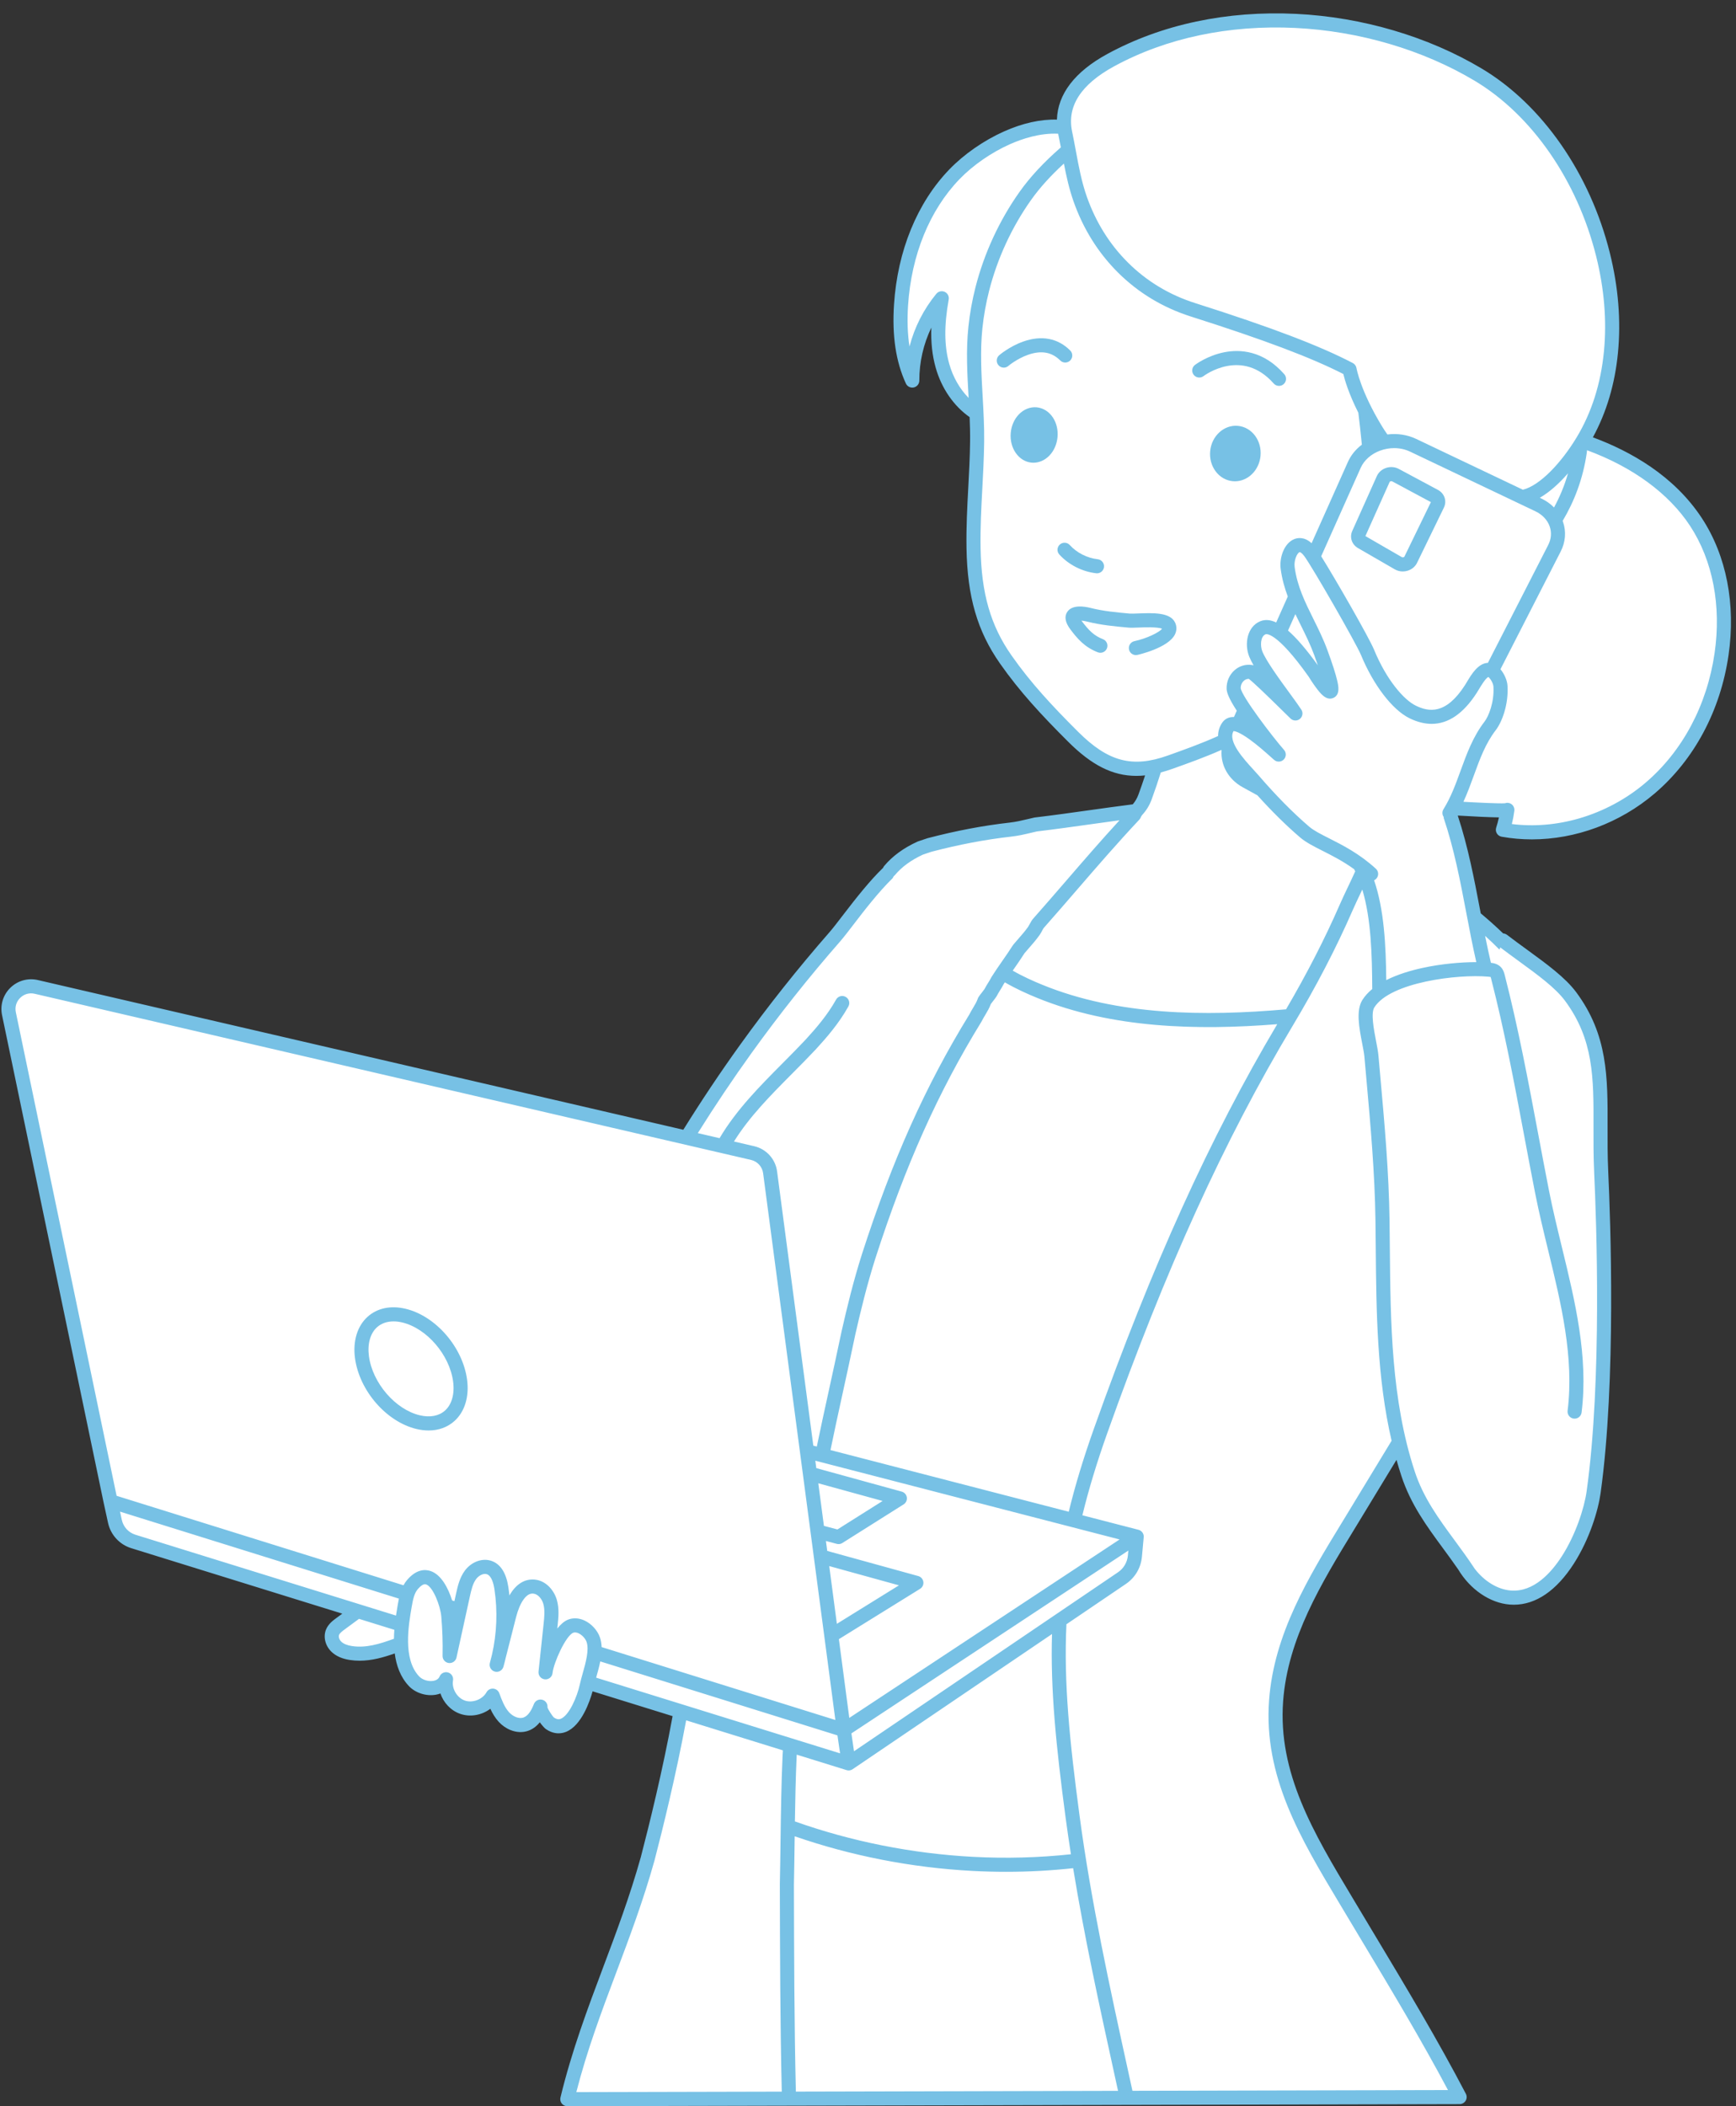 <?xml version="1.0" encoding="UTF-8" standalone="no"?><svg xmlns="http://www.w3.org/2000/svg" xmlns:xlink="http://www.w3.org/1999/xlink" baseProfile="basic" fill="#77c1e5" height="2092.9" preserveAspectRatio="xMidYMid meet" version="1" viewBox="-1.4 -13.3 1725.5 2092.9" width="1725.5" zoomAndPan="magnify"><rect x="-1.4" y="-13.3" width="1725.5" height="2092.9" fill="#333333" stroke="none"/><g><path d="M494.759,1631.2l-0.041-0.013c-0.135,0.61-0.28,1.218-0.421,1.827 C494.451,1632.409,494.605,1631.804,494.759,1631.2z" fill="none"/><path d="M448.864,1616.964l-3.378-1.048c0.124,5.443,0.133,10.888,0.015,16.331 C446.615,1627.224,447.737,1622.115,448.864,1616.964z" fill="none"/><path d="M540.847,1648.467c0.089-0.836,0.25-1.792,0.462-2.827l-0.157-0.049 C541.05,1646.549,540.949,1647.508,540.847,1648.467z" fill="none"/><g id="change1_1"><path d="M108.48,1478.51l4.358,19.988c2.057,9.436,9.03,17.037,18.255,19.898l223.041,69.184 c-5.699,4.198-11.398,8.396-17.097,12.593c-3.135,2.309-6.414,4.798-7.892,8.401c-2.009,4.9,0,10.793,3.823,14.459 c3.823,3.666,9.11,5.422,14.345,6.229c17.278,2.663,33.606-3.248,49.934-9.32c0.395,14.003,3.605,27.577,12.878,37.379 c8.682,9.178,26.999,9.657,31.858-2.005c-2.006,11.485,5.255,23.888,16.25,27.763s24.428-1.238,30.065-11.443 c2.801,7.569,5.726,15.345,11.181,21.293c2.518,2.745,5.721,5.02,9.19,6.414c4.047,1.626,8.456,2.052,12.56,0.624 c7.399-2.575,11.734-10.169,14.577-17.47c-1.209,3.103,6.673,14.761,9.243,16.525c20.293,13.93,33.871-23.782,36.738-37.125 c0.237-1.102,0.516-2.257,0.82-3.449l91.399,28.35c-9.128,52.226-20.883,105.87-32.89,150.088 c-22.94,84.824-60.352,150.073-79.85,235.725l139.683-0.328l0,0l582.711-1.37l0,0l165.744-0.39 c-33.014-63.203-70.568-124.229-106.845-184.985c-40.516-67.856-81.363-131.208-75.558-209.05 c4.964-66.566,41.288-123.807,75.006-179.166c15.8-25.941,31.553-51.872,47.237-77.822c2.538,10.606,5.481,21.141,8.913,31.587 c11.765,35.813,34.952,61.165,55.716,91.344c9.889,16.62,26.817,30.238,45.91,31.717c47.094,3.644,77.696-68.284,82.774-104.546 c12.862-91.84,11.908-225.003,7.581-317.639c-3.31-70.836,8.554-122.51-30.422-175.064c-13.699-18.471-41.128-35.53-67.415-55.668 l-0.666,1.815c-8.959-8.86-18.082-16.99-27.658-24.958c-6.593-34.599-12.866-69.267-24.683-103.567 c0.979-1.569,1.907-3.159,2.802-4.763c9.076,0.6,54.544,3.32,54.757,1.686c-0.875,6.72-2.371,13.357-4.463,19.806 c51.902,9.299,106.84-7.799,146.265-41.372c39.425-33.572,63.69-82.358,71.073-133.041c6.54-44.887-0.162-92.838-25.357-131.325 c-25.53-38.998-67.778-65.141-112.767-80.421c0.017-0.028,0.034-0.056,0.051-0.083c68.646-113.624,9.796-296.258-103.765-364.09 c-106.266-63.474-255.547-74.203-365.334-14.423c-27.385,14.911-49.385,36.664-46.113,66.615 c-38.974-4.838-84.247,20.933-109.164,46.748c-33.429,34.635-49.994,82.398-53.092,129.899 c-1.661,25.469,0.433,51.752,11.171,75.107c-0.095-29.478,10.43-58.833,29.327-81.794c-4.002,22.183-5.447,45.296,0.672,67.072 c5.309,18.896,16.997,36.732,33.832,47.208c0.447,9.423,0.742,18.847,0.626,28.269c-0.444,36.327-4.19,69.384-3.559,105.826 c0.705,40.722,7.984,76.264,32.029,110.575c20.086,28.662,42.369,52.261,67.068,76.877c26.577,26.488,49.984,36.568,81.54,29.495 c-3.009,9.787-6.345,19.855-10.161,30.254c-2.05,5.587-5.034,10.143-8.743,13.917c-0.526,0.062-137.453,16.008-203.395,33.333 c-9.781,2.569-16.876,7.008-23.348,12.807c-0.332,0.297-0.649,0.594-0.969,0.89c-25.187,12.522-58.191,62.301-71.799,77.858 c-31.267,35.746-60.827,72.982-88.557,111.536c-20.655,28.718-40.292,58.168-58.866,88.275L34.674,967.378 c-16.053-3.723-30.554,10.458-27.191,26.59L108.48,1478.51z M494.759,1631.2c-0.154,0.604-0.308,1.209-0.462,1.814 c0.141-0.609,0.286-1.216,0.421-1.827L494.759,1631.2z M445.486,1615.916l3.378,1.048c-1.127,5.15-2.249,10.26-3.363,15.283 C445.619,1626.804,445.61,1621.359,445.486,1615.916z M540.847,1648.467c0.102-0.959,0.204-1.917,0.306-2.876l0.157,0.049 C541.096,1646.675,540.935,1647.631,540.847,1648.467z" fill="#ffffff"/></g></g><g id="change2_1"><path d="M1061.87,528.274c-2.607-2.854-7.035-3.055-9.889-0.446c-2.854,2.607-3.055,7.034-0.447,9.889 c9.347,10.232,22.698,17.019,36.63,18.619c0.271,0.031,0.541,0.047,0.808,0.047c3.508,0,6.535-2.633,6.945-6.202 c0.441-3.84-2.314-7.312-6.155-7.753C1079.138,541.207,1068.972,536.049,1061.87,528.274z"/><path d="M1223.915,464.845c0.718,0.066,1.431,0.1,2.14,0.1c12.916,0,24.107-10.891,25.444-25.257 c0.668-7.177-1.196-14.196-5.249-19.767c-4.25-5.842-10.366-9.41-17.221-10.048c-13.789-1.282-26.174,10.001-27.584,25.157 c-0.668,7.176,1.196,14.196,5.249,19.766C1210.944,460.639,1217.06,464.208,1223.915,464.845z"/><path d="M1023.914,446.416c0.611,0.058,1.222,0.085,1.833,0.085c5.809,0,11.534-2.547,15.941-7.152 c4.522-4.726,7.375-11.209,8.03-18.256c0.656-7.046-0.951-13.944-4.524-19.423c-3.849-5.901-9.741-9.628-16.165-10.226 c-6.428-0.599-12.903,1.979-17.774,7.068c-4.522,4.726-7.374,11.208-8.029,18.255 C1001.816,431.923,1011.096,445.223,1023.914,446.416z"/><path d="M1194.817,360.452c1.555-1.168,38.442-28.187,69.788,7.337c1.383,1.567,3.312,2.368,5.251,2.368 c1.646,0,3.298-0.576,4.629-1.751c2.899-2.558,3.175-6.981,0.617-9.88c-20.899-23.686-44.066-24.905-59.819-21.76 c-16.679,3.332-28.428,12.152-28.92,12.526c-3.072,2.334-3.667,6.708-1.342,9.786 C1187.345,362.158,1191.732,362.769,1194.817,360.452z"/><path d="M996.31,352.017c1.663,0,3.33-0.594,4.664-1.8c0.081-0.071,8.615-7.23,19.696-11.053 c13.026-4.491,23.418-2.617,31.768,5.734c2.733,2.733,7.166,2.734,9.899,0.001s2.734-7.166,0.001-9.899 c-12.283-12.286-28.439-15.365-46.717-8.901c-13.909,4.918-23.899,13.61-23.994,13.695c-2.867,2.594-3.111,7.04-0.518,9.907 C992.495,351.235,994.399,352.017,996.31,352.017z"/><path d="M1059.414,594.714c-3.111,4.678-2.07,10.529,3.095,17.395c6.853,9.104,14.098,17.698,27.315,22.78 c3.609,1.389,7.658-0.413,9.046-4.021c1.387-3.609-0.413-7.659-4.021-9.046c-8.931-3.434-14.131-8.8-21.153-18.131 c-0.071-0.095-0.14-0.188-0.207-0.277c1.571,0.122,3.535,0.42,5.729,0.976c13.676,3.464,27.665,4.737,41.193,5.97 c2.296,0.209,5.558,0.08,9.686-0.083c5.419-0.213,19.229-0.759,23.496,1.185c-2.405,3.472-15.407,9.811-27.406,12.328 c-3.784,0.794-6.207,4.505-5.413,8.288c0.692,3.299,3.602,5.564,6.844,5.564c0.476,0,0.96-0.049,1.444-0.151 c0.305-0.063,30.671-6.777,37.379-20.384c1.893-3.839,1.93-8.046,0.105-11.846c-4.919-10.239-21.963-9.567-37.001-8.973 c-3.184,0.126-6.477,0.255-7.864,0.129c-12.988-1.183-26.418-2.405-39.024-5.599 C1076.055,589.145,1064.261,587.428,1059.414,594.714z"/><path d="M1367.131,459.732l-24.455,54.573c-2.83,6.313-0.433,13.467,5.698,17.009l36.624,21.154 c2.375,1.372,5.095,2.074,7.863,2.074c1.623,0,3.263-0.241,4.858-0.73c4.146-1.27,7.55-4.106,9.338-7.783l26.697-54.903 c3.179-6.537,0.629-14.117-5.93-17.631l-38.866-20.824c-3.855-2.065-8.522-2.413-12.804-0.952 C1372.08,453.109,1368.79,456.031,1367.131,459.732z M1393.621,540.427c-0.589,0.18-1.225,0.148-1.62-0.08l-36.264-20.954 l24.169-53.935c0.036-0.075,0.293-0.333,0.801-0.499c0.581-0.19,1.226-0.169,1.64,0.052l38.507,20.633l-26.386,54.264 C1394.422,540.003,1394.144,540.266,1393.621,540.427z"/><path d="M101.616,1479.883c0.001,0.002,0.001,0.005,0.002,0.008l0.01,0.047c0.002,0.01,0.006,0.019,0.008,0.029 c0.002,0.011,0.003,0.022,0.005,0.034l4.358,19.987c2.589,11.877,11.41,21.492,23.02,25.093l209.808,65.079l-5.941,4.376 c-3.356,2.472-7.952,5.856-10.217,11.381c-2.982,7.271-0.79,16.181,5.455,22.169c4.372,4.191,10.47,6.915,18.124,8.095 c3.309,0.51,6.569,0.74,9.788,0.74c12.151,0,23.698-3.289,34.924-7.239c1.544,11.911,5.567,23.45,14.081,32.45 c6.503,6.875,17.317,10.311,26.906,8.552c1.542-0.283,3.017-0.694,4.411-1.223c3.11,9.155,10.239,16.94,19.55,20.22 c10.161,3.581,21.657,1.352,30.082-5.005c2.102,4.55,4.714,9.04,8.332,12.985c3.289,3.586,7.348,6.414,11.738,8.178 c5.952,2.392,11.993,2.647,17.47,0.74c4.43-1.542,8.276-4.347,11.596-8.481c2.466,3.403,4.938,5.994,5.962,6.697 c4.656,3.196,8.987,4.271,12.707,4.271c2.874,0,5.382-0.642,7.393-1.442c15.539-6.185,23.743-30.635,26.43-40.292l79.518,24.665 c-9.866,53.851-23.272,108.157-31.562,139.968c-10.918,39.007-24.425,74.93-37.488,109.669 c-15.344,40.807-31.211,83.002-42.411,129.331c-0.505,2.089-0.023,4.293,1.308,5.981c1.328,1.683,3.353,2.664,5.496,2.664 c0.005,0,0.011,0,0.017,0l220.334-0.518c0,0,0.001,0,0.002,0l367.037-0.863l299.553-0.704c2.445-0.006,4.71-1.287,5.975-3.38 s1.346-4.694,0.213-6.861c-27.824-53.268-59.203-105.562-89.549-156.135c-5.847-9.745-11.685-19.475-17.491-29.197 c-2.105-3.526-4.212-7.041-6.313-10.545c-37.856-63.156-73.613-122.81-68.274-194.395c4.651-62.361,37.954-116.95,70.16-169.741 l3.844-6.304c12.732-20.905,25.653-42.149,38.672-63.647c1.504,5.339,3.109,10.661,4.848,15.956 c9.312,28.345,25.028,49.723,41.667,72.355c4.902,6.667,9.928,13.509,14.791,20.567c11.877,19.876,31.525,33.403,51.279,34.932 c1.344,0.104,2.681,0.156,4.016,0.156c21.897-0.001,42.415-13.977,59.557-40.659c15.917-24.775,24.317-53.221,26.674-70.051 c15.684-111.988,9.813-272.431,7.64-318.937c-0.754-16.152-0.712-31.236-0.671-45.823c0.138-48.709,0.256-90.775-31.121-133.084 c-10.839-14.615-29.284-28.045-48.811-42.263c-6.552-4.771-13.327-9.704-19.97-14.792c-1.158-0.888-2.506-1.356-3.861-1.432 c-7.37-7.1-14.768-13.653-22.322-19.979c-0.209-1.102-0.421-2.209-0.629-3.308c-5.849-30.781-11.896-62.558-22.202-93.843 c5.945,0.358,14.535,0.843,22.711,1.219c7.641,0.352,13.765,0.558,18.207,0.612c-0.738,3.427-1.65,6.817-2.729,10.145 c-0.625,1.924-0.386,4.024,0.654,5.759c1.04,1.735,2.779,2.936,4.77,3.292c9.915,1.776,19.975,2.646,30.069,2.646 c43.429-0.002,87.379-16.123,121.969-45.578c39.35-33.509,65.439-82.291,73.462-137.361c7.362-50.531-2.023-98.891-26.427-136.168 c-27.762-42.408-71.264-66.679-108.384-80.4c13.534-24.798,21.922-53,24.923-83.989c3.098-31.984,0.381-65.392-8.076-99.294 c-19.657-78.806-67.213-147.249-127.212-183.088c-53.372-31.88-118.929-51.204-184.594-54.414 c-68.734-3.358-133.627,10.422-187.678,39.853c-32.317,17.597-49.361,39.923-50.071,65.205 c-16.252-0.433-34.12,3.514-52.493,11.704c-20.046,8.935-39.875,22.69-54.402,37.742c-32.007,33.162-51.554,80.858-55.041,134.305 c-2.031,31.131,1.828,56.805,11.796,78.487c1.375,2.992,4.651,4.617,7.868,3.912c3.216-0.71,5.503-3.565,5.492-6.858 c-0.059-18.242,4.094-36.245,11.958-52.615c-0.541,14.64,0.89,27.664,4.302,39.809c5.786,20.591,17.996,38.153,33.731,49.158 c0.348,8.13,0.565,16.29,0.467,24.34c-0.19,15.574-1.008,30.822-1.799,45.568c-1.042,19.44-2.121,39.542-1.759,60.464 c0.833,48.123,10.791,82.357,33.295,114.471c19.646,28.034,41.336,51.384,67.859,77.818c23.078,23.001,43.896,33.827,67.65,33.827 c2.853,0,5.751-0.161,8.698-0.472c-2.036,6.21-4.221,12.541-6.6,19.023c-1.335,3.637-3.198,6.854-5.635,9.716 c-14.64,1.857-29.221,3.896-43.346,5.877c-17.499,2.454-35.592,4.992-53.968,7.198c-0.235,0.028-0.469,0.068-0.7,0.12 c-2.222,0.499-4.325,0.998-6.366,1.482c-6.22,1.477-11.592,2.752-18.035,3.482c-26.565,3.016-53.209,8.074-81.452,15.468 c-0.154,0.04-0.306,0.085-0.456,0.136l-9.05,3.04c-0.232,0.078-0.46,0.168-0.683,0.271c-13.84,6.33-24.965,14.48-33.066,24.224 c-0.47,0.565-0.835,1.184-1.099,1.83c-12.825,12.351-26.346,29.371-40.116,47.345c-5.235,6.835-9.757,12.736-12.978,16.418 c-31.267,35.747-61.201,73.448-88.97,112.058c-19.761,27.476-38.589,55.657-56.463,84.417L36.255,960.558 c-9.877-2.29-20.103,0.575-27.353,7.664c-7.249,7.089-10.342,17.248-8.272,27.174L101.616,1479.883z M18.692,978.232 c3.874-3.789,9.125-5.258,14.402-4.036l712.088,165.123c6.283,1.457,11.072,6.731,11.917,13.126l71.809,543.36l-232.327-72.439 c-0.126-3.333-0.639-6.571-1.692-9.64c-2.409-7.017-8.459-13.61-15.415-16.8c-5.496-2.521-11.296-2.799-16.335-0.786 c-3.71,1.482-7.304,4.672-10.629,8.812l0.326-3.071c0.84-7.909,1.793-16.873-0.859-25.728c-2.741-9.15-10.607-18.839-22.001-19.854 c-10.047-0.897-18.709,4.712-25.016,15.782c-0.287-2.721-0.634-5.432-1.042-8.132c-2.11-13.991-7.59-22.748-16.287-26.029 c-9.09-3.431-20.135,0.398-26.858,9.307c-5.314,7.042-7.234,15.705-8.777,22.665c-0.575,2.595-1.153,5.218-1.732,7.852 l-2.272-0.708c-3.698-11.831-10.672-25.746-21.623-29.3c-5.473-1.777-13.9-1.693-22.982,8.779c-1.488,1.716-2.711,3.55-3.743,5.445 l-285.15-88.909L14.336,992.54C13.23,987.235,14.818,982.02,18.692,978.232z M847.298,904.939 c9.229-12.047,24.396-31.848,38.597-45.66c0.329-0.644,0.658-1.272,0.988-1.891c0.464-0.336,0.898-0.728,1.282-1.188 c6.685-8.04,16.035-14.866,27.795-20.292l8.469-2.845c27.506-7.189,53.432-12.109,79.257-15.04 c7.278-0.826,13.306-2.257,19.688-3.771c1.883-0.447,3.82-0.907,5.859-1.367c18.39-2.213,36.433-4.743,53.887-7.191 c9.255-1.299,18.708-2.625,28.23-3.905c-18.313,19.938-35.732,40.094-52.655,59.676c-10.538,12.194-21.433,24.802-32.533,37.351 c-1.849,1.916-3.01,4.097-4.037,6.027c-0.536,1.007-1.043,1.96-1.623,2.846c-3.112,4.365-6.225,7.91-9.519,11.661 c-1.677,1.909-3.411,3.884-5.146,5.977c-0.19,0.229-0.366,0.472-0.526,0.725c-3.426,5.412-6.95,10.471-10.358,15.364 c-3.495,5.018-7.109,10.207-10.701,15.881c-0.128,0.203-0.247,0.413-0.354,0.629c-0.853,1.717-1.985,3.537-3.183,5.465 c-1.237,1.989-2.514,4.043-3.617,6.199c-0.77,1.126-1.58,2.144-2.433,3.215c-1.08,1.356-2.196,2.759-3.367,4.524 c-0.344,0.519-0.617,1.08-0.812,1.671c-0.994,3.007-2.78,5.989-4.67,9.148c-1.278,2.134-2.597,4.339-3.823,6.771 c-43.457,70.69-76.354,144.104-106.663,238.024c-8.553,26.945-14.715,52.489-20.101,76.08c-0.009,0.039-0.018,0.078-0.026,0.117 c-4.889,23.247-9.25,43.17-13.097,60.748c-4.301,19.65-8.086,36.945-11.612,54.22l-3.491-0.903l-36.025-272.592 c-1.604-12.145-10.701-22.163-22.634-24.93l-20.198-4.684c15.369-24.724,36.243-45.747,58.06-67.709 c7.595-7.646,15.448-15.553,23.098-23.678c11.476-12.492,23.362-26.324,32.548-42.816c1.881-3.378,0.668-7.641-2.709-9.521 c-3.378-1.882-7.64-0.669-9.521,2.709c-8.48,15.224-19.731,28.297-30.569,40.095c-7.463,7.926-15.249,15.765-22.779,23.346 c-22.598,22.75-45.82,46.127-62.456,74.253l-21.626-5.015c16.955-27.089,34.762-53.655,53.411-79.585 c27.511-38.25,57.167-75.601,88.143-111.015C837.264,918.036,841.914,911.967,847.298,904.939z M941.57,284.313 c0.565-3.135-1.057-6.257-3.948-7.595c-0.944-0.438-1.946-0.648-2.938-0.648c-2.044,0-4.045,0.896-5.408,2.553 c-12.701,15.433-21.763,33.389-26.671,52.433c-1.945-12.304-2.414-25.854-1.436-40.842c3.271-50.145,21.434-94.712,51.144-125.493 c13.326-13.807,31.562-26.447,50.028-34.678c12.461-5.554,30.076-11.342,48.031-10.457c0.052,0.258,0.091,0.514,0.146,0.772 c0.893,4.221,1.723,8.517,2.525,12.774c-17.275,15.108-30.611,29.5-41.015,44.16c-20.102,28.326-35.27,61.15-43.864,94.926 c-3.287,12.918-5.652,26.107-7.029,39.201c-2.462,23.414-1.124,46.963,0.171,69.737c0.018,0.316,0.036,0.635,0.054,0.951 c-8.764-8.883-15.543-20.604-19.267-33.858C937.084,330.423,936.918,310.106,941.57,284.313z M1286.2,14.478 c63.413,3.1,126.663,21.727,178.099,52.45c56.871,33.97,102.032,99.188,120.808,174.457c8.069,32.351,10.668,64.163,7.725,94.556 c-3.098,31.987-12.239,60.736-27.168,85.448c-15.19,25.143-36.388,47.779-53.408,51.931l-106.072-50.482 c-8.766-4.172-18.745-5.65-28.596-4.412c-1.922-2.737-3.756-5.507-5.457-8.303c-21.327-35.051-25.215-57.381-25.249-57.581 c-0.349-2.184-1.709-4.074-3.669-5.099c-32.971-17.234-81.274-35.597-156.619-59.538c-25.686-8.162-48.176-21.714-66.848-40.278 c-18.229-18.125-31.997-40.174-40.92-65.534c-5.182-14.729-7.963-29.713-10.907-45.576c-1.158-6.238-2.355-12.689-3.703-19.057 c-5.303-25.061,8.722-46.867,41.687-64.816C1157.694,24.442,1220.041,11.248,1286.2,14.478z M1702.8,635.83 c-7.533,51.704-31.926,97.418-68.685,128.721c-18.926,16.116-41.703,28.348-65.869,35.37c-22.18,6.444-45.16,8.354-66.945,5.609 c1.081-4.346,1.915-8.755,2.491-13.181c0-0.001,0-0.001,0-0.001c0.499-3.834-2.205-7.346-6.038-7.845 c-1.178-0.154-2.326-0.004-3.365,0.388c-5.116,0.396-26.665-0.631-41.236-1.462c4.012-8.659,7.239-17.523,10.396-26.201 c5.931-16.307,11.534-31.708,21.722-44.946c6.391-8.305,12.787-25.627,11.729-44.037c-0.308-5.358-3.063-11.835-7.017-16.521 l59.884-117.029c4.758-9.298,5.6-19.667,2.37-29.195c-0.136-0.402-0.291-0.796-0.44-1.192 c11.412-19.109,20.183-41.507,23.964-67.554c0.13-0.899,0.219-1.785,0.281-2.663c45.358,16.678,81.349,42.992,102.472,75.258 C1701.044,543.764,1709.669,588.683,1702.8,635.83z M1488.977,930.292l0.802-2.188c6.208,4.718,12.451,9.272,18.506,13.681 c18.638,13.57,36.242,26.389,45.807,39.285c28.609,38.576,28.502,76.584,28.366,124.705c-0.042,14.757-0.084,30.017,0.687,46.516 c2.158,46.2,7.996,205.552-7.521,316.342c-2.331,16.646-10.838,43.022-24.588,64.425c-10.62,16.53-28.038,35.871-50.713,34.112 c-13.165-1.02-26.428-9.215-35.975-21.697c-0.021-0.033-0.037-0.067-0.059-0.1c-6.448-9.825-13.254-19.083-19.837-28.036 c-15.958-21.707-31.032-42.211-39.646-68.433c-23.409-71.257-24.104-147.95-24.777-222.119c-0.083-9.176-0.167-18.336-0.291-27.472 c-0.651-47.828-4.931-95.549-9.07-141.699c-0.654-7.289-1.309-14.588-1.951-21.902c-0.365-4.152-1.362-9.311-2.417-14.771 c-2.11-10.917-5.298-27.414-1.706-33.145c15.727-25.082,83.129-33.352,113.351-30.571c0.443,0.04,1.628,0.149,2.306,0.317 c0.144,0.429,0.304,1.054,0.394,1.403c13.368,52.128,22.841,102.575,32.871,155.984c3.514,18.717,7.148,38.069,10.932,57.307 c3.771,19.17,8.494,38.568,13.061,57.327c12.688,52.114,25.808,106.003,19.224,158.965c-0.477,3.836,2.246,7.333,6.083,7.81 c3.842,0.483,7.333-2.246,7.81-6.082c6.901-55.508-6.527-110.664-19.513-164.004c-4.531-18.61-9.216-37.854-12.927-56.718 c-3.772-19.178-7.4-38.501-10.91-57.188c-9.63-51.281-19.587-104.308-33.068-156.878c-0.519-2.024-1.303-5.084-3.729-7.665 c-3.077-3.276-7.185-4.076-9.982-4.393c-2.085-8.886-3.98-17.841-5.772-26.769C1479.494,920.98,1484.233,925.5,1488.977,930.292z M1332.189,1499.978c-33.071,54.209-67.268,110.264-72.169,175.991c-5.669,76.015,31.197,137.519,70.228,202.634 c2.097,3.498,4.199,7.005,6.3,10.525c5.811,9.731,11.654,19.47,17.507,29.223c28.294,47.153,57.486,95.804,83.76,145.2 l-313.619,0.737c-1.434-6.564-2.872-13.128-4.31-19.692c-18.095-82.619-36.806-168.051-48.19-253.158 c-9.93-74.24-15.875-132.905-13.114-190.75l59.093-40.055c9.125-6.186,14.936-16.029,15.943-27.007l1.779-19.392 c0.012-0.131,0.003-0.26,0.008-0.39c0.006-0.164,0.016-0.326,0.01-0.49c-0.006-0.189-0.03-0.375-0.052-0.561 c-0.013-0.116-0.013-0.232-0.032-0.349c-0.005-0.029-0.016-0.057-0.021-0.086c-0.035-0.195-0.089-0.385-0.14-0.575 c-0.036-0.133-0.063-0.268-0.106-0.396c-0.061-0.184-0.141-0.358-0.216-0.536c-0.054-0.127-0.1-0.258-0.161-0.381 c-0.087-0.175-0.193-0.339-0.295-0.506c-0.069-0.113-0.129-0.231-0.204-0.34c-0.117-0.17-0.253-0.327-0.385-0.486 c-0.077-0.093-0.146-0.193-0.228-0.283c-0.137-0.148-0.291-0.281-0.442-0.418c-0.094-0.086-0.18-0.181-0.28-0.262 c-0.126-0.103-0.268-0.189-0.402-0.284c-0.139-0.098-0.271-0.204-0.417-0.292c-0.004-0.002-0.008-0.005-0.012-0.008 c-0.158-0.094-0.324-0.165-0.487-0.246c-0.132-0.065-0.258-0.142-0.394-0.199c-0.311-0.131-0.629-0.238-0.952-0.322 c-0.003-0.001-0.006-0.002-0.009-0.003l-55.748-14.424c6.194-25.481,14.325-52.328,24.719-81.551 c58.03-163.146,116.497-291.621,183.999-404.314c23.525-39.275,43.677-78.052,59.895-115.253 c2.385-5.471,5.032-11.022,7.835-16.901c0.594-1.246,1.189-2.496,1.784-3.747c8.83,29.175,9.678,65.16,9.885,98.866 c-3.915,3.211-7.275,6.815-9.815,10.867c-6.524,10.405-3.153,27.849-0.178,43.237c0.985,5.096,1.915,9.907,2.216,13.34 c0.643,7.322,1.299,14.63,1.953,21.928c4.116,45.89,8.372,93.342,9.015,140.639c0.124,9.115,0.207,18.254,0.29,27.408 c0.575,63.393,1.168,128.603,15.748,191.423c-15.414,25.496-30.714,50.66-45.75,75.347L1332.189,1499.978z M611.188,1946.561 c13.175-35.036,26.797-71.265,37.882-110.88c0.011-0.04,0.022-0.081,0.032-0.121c8.255-31.673,21.563-85.559,31.495-139.388 l96.143,29.822c-0.097,1.692-0.193,3.37-0.291,5.071c-1.277,28.216-1.665,57.223-2.04,85.275 c-0.188,14.042-0.381,28.563-0.685,42.7c-0.001,0.055-0.001,0.111-0.001,0.167c0.16,67.991,0.325,138.222,1.916,205.9 l-204.198,0.48C582.204,2023.64,596.31,1986.128,611.188,1946.561z M556.009,1694.616c-1.454,0.579-3.539,0.952-6.833-1.25 c-1.729-1.619-5.604-7.596-6.412-10.093c0.344-3.076-1.397-6.12-4.418-7.297c-3.602-1.403-7.66,0.379-9.063,3.981 c-2.971,7.625-6.358,12.008-10.356,13.399c-2.827,0.985-5.719,0.267-7.648-0.508l0,0c-2.425-0.974-4.784-2.625-6.64-4.65 c-4.606-5.022-7.234-12.124-9.775-18.991c-0.95-2.567-3.31-4.346-6.04-4.551c-2.723-0.203-5.329,1.2-6.653,3.596 c-3.97,7.188-13.867,10.954-21.611,8.226s-13.094-11.867-11.681-19.957c0.614-3.513-1.512-6.925-4.935-7.924 c-3.421-0.999-7.05,0.735-8.422,4.027c-1.182,2.837-3.971,3.899-6.102,4.29c-4.958,0.908-10.936-0.943-14.21-4.403 c-16.362-17.297-10.559-50.9-7.44-68.953c1.311-7.59,2.6-13.725,6.193-17.87c2.241-2.583,5.461-5.485,8.084-4.635 c6.922,2.246,14.248,21.191,15.181,31.899c1.129,12.967,1.558,26.136,1.275,39.143c-0.078,3.599,2.587,6.671,6.161,7.101 c3.572,0.429,6.893-1.921,7.671-5.434c2.201-9.928,4.436-20.187,6.67-30.444c2.231-10.242,4.462-20.483,6.659-30.395 c1.379-6.22,2.804-12.651,6.284-17.262c2.51-3.327,7.215-5.973,10.742-4.642c4.487,1.693,6.492,9.102,7.385,15.02 c3.234,21.436,2.374,43.688-2.465,64.868l-2.125,8.341c-0.946,3.714,1.27,7.498,4.972,8.49c3.705,0.99,7.513-1.179,8.55-4.867 c0.805-2.864,1.542-5.752,2.208-8.657l10.378-40.729c1.805-7.084,4.41-13.242,7.336-17.341c4.074-5.708,7.548-6.097,9.804-5.899 c4.627,0.412,8.449,5.306,9.833,9.927c1.844,6.157,1.084,13.312,0.349,20.231l-5.028,47.324c-0.408,3.844,2.377,7.292,6.221,7.7 c3.847,0.405,7.292-2.377,7.701-6.221c1.109-10.444,13.231-37.15,20.527-40.066c1.849-0.739,3.905-0.13,5.304,0.512 c3.473,1.593,6.841,5.218,8.009,8.62c2.713,7.904-0.924,20.822-3.846,31.2c-1.096,3.894-2.132,7.571-2.859,10.955 C572.317,1672.646,564.276,1691.325,556.009,1694.616z M348.379,1622.344c-4.756-0.733-8.311-2.201-10.566-4.363 c-1.996-1.914-2.958-4.88-2.191-6.752c0.776-1.892,3.432-3.848,5.566-5.42l14.25-10.496l35.137,10.899 c-0.22,2.905-0.367,5.875-0.404,8.88C375.978,1620.276,362.367,1624.5,348.379,1622.344z M117.882,1488.774l277.201,86.431 c-0.434,2.064-0.782,4.075-1.11,5.971c-0.558,3.231-1.192,6.903-1.78,10.881l-259.027-80.346 c-6.803-2.11-11.972-7.744-13.489-14.704L117.882,1488.774z M1133.474,796.923c-0.101,0.127-0.198,0.257-0.308,0.375 c0.003-0.008,0.006-0.017,0.01-0.025c0.077-0.084,0.143-0.177,0.216-0.265C1133.419,796.979,1133.447,796.951,1133.474,796.923z M1370.351,434.494c4.549-1.677,9.292-2.511,13.964-2.511c5.533,0,10.965,1.17,15.851,3.496l124.509,59.258 c7.021,3.341,12.1,8.759,14.302,15.256c2.034,6,1.49,12.337-1.574,18.324l-59.883,117.027 c-9.774,0.424-16.371,11.452-20.878,18.993c-0.703,1.176-1.352,2.266-1.947,3.191c-19.148,29.828-36.197,26.539-48.91,20.341 c-11.55-5.631-28.848-25.007-41.455-55.601c-4.958-12.032-37.949-69.489-52.525-92.812l39.302-87.956 C1354.48,443.959,1361.493,437.76,1370.351,434.494z M1530.692,482.095l-1.614-0.769c9.758-5.606,19.331-14.28,28.059-24.331 c-3.518,12.326-8.284,23.629-13.904,33.977C1539.74,487.407,1535.521,484.393,1530.692,482.095z M1278.825,613.267l7.297-16.33 c1.775,3.732,3.594,7.41,5.403,11.057c4.665,9.403,9.488,19.127,13.274,29.436c1.426,3.882,2.651,7.328,3.706,10.389 C1297.164,632.099,1287.385,620.674,1278.825,613.267z M789.646,2065.075c-1.594-67.601-1.763-137.823-1.923-205.819 c0.304-14.166,0.498-28.686,0.686-42.729c0.023-1.713,0.047-3.439,0.07-5.158c56.114,19.448,116.173,31.218,176.577,34.417 c11.189,0.593,22.347,0.887,33.466,0.887c22.491,0,44.794-1.209,66.731-3.595c11.285,69.006,26.319,137.677,40.958,204.513 c1.221,5.577,2.44,11.154,3.659,16.731L789.646,2065.075z M892.126,1562.018l-61.723,38.248l-7.583-57.381L892.126,1562.018z M913.114,1565.483c2.365-1.466,3.638-4.192,3.242-6.946c-0.396-2.753-2.384-5.012-5.066-5.752l-90.462-24.974l-1.304-9.867 l10.802,2.856c0.589,0.156,1.191,0.232,1.79,0.232c1.309,0,2.604-0.367,3.732-1.078l60.908-38.389 c2.346-1.479,3.598-4.204,3.192-6.947c-0.406-2.744-2.394-4.988-5.068-5.725l-84.925-23.357l-0.973-7.361l302.446,78.251 l-167.481,110.537l-101.189,66.784l-10.342-78.259L913.114,1565.483z M811.946,1460.605l63.918,17.579l-44.904,28.303 l-13.419-3.548L811.946,1460.605z M996.265,964.493c0.359-0.564,0.722-1.111,1.082-1.668c11.144,6.468,22.411,11.489,31.985,15.403 c74.449,30.438,159.244,32.475,238.788,26.195c-66.712,112.285-124.678,240.129-182.158,401.73 c-10.43,29.324-18.713,56.567-25.075,82.737l-236.819-61.272c3.554-17.448,7.369-34.884,11.715-54.739 c3.851-17.591,8.214-37.525,13.11-60.807c5.315-23.278,11.391-48.462,19.771-74.864c29.978-92.896,62.488-165.438,105.414-235.217 c0.11-0.18,0.213-0.363,0.306-0.552c1.023-2.059,2.2-4.024,3.445-6.104c2.035-3.399,4.133-6.906,5.608-10.959 c0.694-0.985,1.421-1.898,2.182-2.854c1.079-1.355,2.195-2.757,3.365-4.521c0.161-0.243,0.306-0.495,0.436-0.755 c0.854-1.718,1.986-3.539,3.185-5.467C993.858,968.763,995.153,966.681,996.265,964.493z M1119.677,1532.347 c-0.623,6.787-4.216,12.873-9.857,16.697l-262.375,177.847l-2.593-17.751l275.273-181.678L1119.677,1532.347z M1057.82,1793.294 c1.603,11.982,3.361,23.963,5.228,35.939c-31.81,3.421-64.416,4.313-97.252,2.573c-60.678-3.213-120.988-15.258-177.108-35.195 c0.326-21.609,0.778-43.503,1.743-64.821c0.03-0.509,0.057-1.013,0.087-1.522l49.542,15.367c0.027,0.009,0.056,0.011,0.083,0.019 c0.271,0.081,0.546,0.142,0.822,0.188c0.081,0.014,0.161,0.027,0.241,0.038c0.308,0.041,0.617,0.069,0.927,0.069 c0.381,0,0.761-0.038,1.137-0.1c0.121-0.02,0.238-0.054,0.358-0.081c0.253-0.055,0.504-0.119,0.751-0.202 c0.136-0.046,0.268-0.101,0.401-0.156c0.224-0.092,0.444-0.194,0.659-0.31c0.131-0.07,0.26-0.143,0.387-0.222 c0.077-0.048,0.16-0.083,0.235-0.135l198.19-134.34C1042.598,1665.303,1048.259,1721.816,1057.82,1793.294z M591.278,1653.267 c1.42-5.042,2.906-10.346,3.952-15.657l235.764,73.51l2.608,17.854l-242.464-75.208 C591.185,1653.598,591.23,1653.436,591.278,1653.267z M1455.99,893.572c3.065,16.131,6.225,32.7,9.987,49.174 c-14.899-0.01-34.453,1.631-53.409,5.753c-11.347,2.468-24.554,6.294-36.094,12.118c-0.368-34.055-1.995-69.705-12.076-99.189 c0.801-0.376,1.546-0.904,2.182-1.597c2.613-2.849,2.422-7.277-0.427-9.89c-16.282-14.934-33.016-23.396-46.462-30.196 c-8.228-4.161-15.334-7.755-19.85-11.633c-16.368-14.06-32.822-30.733-50.303-50.974c-1.511-1.749-3.278-3.679-5.148-5.723 c-9.659-10.552-25.729-28.106-19.686-38.265c1.241,0.061,5.642,0.881,15.819,8.194c7.954,5.716,15.938,12.833,21.222,17.542 c1.276,1.138,2.38,2.121,3.271,2.896c2.779,2.417,6.955,2.267,9.553-0.342s2.732-6.784,0.305-9.554 c-11.998-13.691-42.058-53.281-43.084-61.387c-0.033-2.802,1.145-5.535,3.158-7.321c1.026-0.911,2.661-1.912,4.893-1.923 c3.93,2.911,16.069,14.399,36.14,34.203c3.505,3.458,4.95,4.882,5.516,5.394c2.606,2.357,6.557,2.416,9.233,0.138 c2.675-2.279,3.247-6.188,1.335-9.138c-2.556-3.943-6.71-9.631-11.52-16.216c-9.855-13.495-23.353-31.977-27.248-41.621 c-2.169-5.372-1.989-14.904,3.227-17.031c0.411-0.167,10.434-3.571,42.816,42.084c0.958,1.666,4.058,6.49,7.216,10.741 c4.016,5.406,10.085,13.576,17.293,10.421c7.111-3.113,5.022-12.208,3.9-17.095c-1.579-6.873-4.788-16.861-9.81-30.535 c-4.048-11.021-9.043-21.092-13.874-30.829c-8.284-16.699-16.108-32.472-18.643-51.589c-0.874-6.593,2.354-13.774,4.844-14.79 c0.572-0.235,2.385,0.786,4.63,3.782c7.944,10.607,51.763,86.956,56.489,98.426c12.318,29.893,31.262,54.563,48.264,62.852 c7.593,3.702,14.912,5.549,21.947,5.549c16.634-0.002,31.668-10.332,44.878-30.91c0.691-1.076,1.416-2.288,2.183-3.572 c1.669-2.793,6.626-11.087,9.325-12.096c1.756,1.33,4.829,5.993,5.038,9.624c0.903,15.727-4.947,29.627-8.847,34.695 c-11.509,14.955-17.749,32.109-23.784,48.698c-4.961,13.639-9.647,26.521-17.041,38.377c-1.596,2.56-1.33,5.747,0.42,7.998 l-0.336,0.262C1443.949,830.268,1450.074,862.436,1455.99,893.572z M1490.541,788.412c-0.157,0.326-0.289,0.667-0.395,1.022 C1490.253,789.073,1490.386,788.732,1490.541,788.412z M974.993,471.853c0.798-14.889,1.625-30.284,1.818-46.147 c0.186-15.193-0.685-30.521-1.528-45.343c-1.263-22.219-2.568-45.192-0.226-67.479c1.307-12.425,3.552-24.945,6.673-37.213 c8.174-32.123,22.599-63.34,41.713-90.275c8.497-11.973,19.177-23.827,32.621-36.166c2.409,12.469,5.199,25.134,9.553,37.509 c9.628,27.366,24.518,51.191,44.255,70.815c20.266,20.149,44.651,34.851,72.479,43.693 c72.325,22.981,119.295,40.679,151.458,57.097c1.454,6.081,5.382,19.559,14.92,38.502c1.162,9.055,2.118,18.283,3.037,27.234 c0.152,1.48,0.306,2.978,0.461,4.474c-6.1,4.598-10.873,10.459-13.901,17.235l-36.059,80.698 c-7.434-6.862-14.362-5.25-17.287-4.056c-10.172,4.148-14.894,18.591-13.436,29.593c1.307,9.854,3.864,18.885,7.057,27.425 l-11.526,25.795c-5.879-2.786-11.103-3.152-15.836-1.222c-12.919,5.267-16.079,22.472-10.923,35.237 c1.026,2.542,2.511,5.454,4.318,8.61c-0.665-0.254-1.185-0.325-1.748-0.403c-6.314-0.876-12.437,0.986-17.233,5.243 c-5.127,4.552-7.992,11.158-7.86,18.127c0.065,3.446,1.54,8.874,10.109,22.075l-2.784,6.229c-0.873-0.019-1.707,0.023-2.509,0.124 c-3.884,0.484-7.072,2.42-9.218,5.596c-2.715,4.017-4.062,8.432-4.076,13.207c-16.825,7.562-33.167,13.396-50.083,19.428 c-35.062,12.501-59.168,6.117-88.941-23.556c-25.999-25.912-47.219-48.742-66.277-75.937 c-20.781-29.654-29.981-61.558-30.762-106.679C972.899,510.899,973.963,491.05,974.993,471.853z M1163.934,750.682 c15.802-5.634,31.923-11.394,48.644-18.77c0.063,0.14,0.133,0.282,0.198,0.422c-1.039,14.565,6.648,28.752,20.946,36.604 l14.667,8.054c14.493,16.062,28.424,29.797,42.33,41.741c5.804,4.984,13.612,8.934,22.654,13.506 c9.253,4.68,20.158,10.206,31.152,18.143c0.372,0.71,0.74,1.423,1.096,2.146c-2.366,5.309-4.885,10.593-7.378,15.822 c-2.855,5.988-5.552,11.645-8.031,17.332c-14.646,33.594-32.572,68.522-53.337,103.962c-80.637,7.078-167.285,6.271-242.245-24.376 c-8.84-3.614-19.225-8.213-29.434-14.061c0.415-0.597,0.834-1.2,1.246-1.792c3.415-4.903,6.943-9.969,10.454-15.491 c1.514-1.814,3.02-3.528,4.608-5.337c3.406-3.879,6.928-7.89,10.48-12.887c0.044-0.062,0.086-0.124,0.128-0.187 c0.978-1.475,1.719-2.867,2.373-4.095c0.631-1.186,1.283-2.411,1.769-2.898c0.096-0.098,0.19-0.197,0.281-0.3 c11.193-12.652,22.155-25.336,32.755-37.603c20.525-23.751,39.913-46.185,61.405-69.091c1.226-1.271,1.863-2.667,2.259-3.67 c0.344-0.393,0.667-0.853,0.96-1.386c4.124-4.443,7.24-9.562,9.387-15.413c3.357-9.149,6.357-18.083,9.094-26.801 C1156.144,753.268,1159.979,752.093,1163.934,750.682z"/><path d="M412.629,1406.672c4.12,0.979,8.135,1.463,11.991,1.463c9.957,0,18.854-3.226,25.768-9.481 c10.185-9.214,14.727-24.182,12.461-41.063c-4.342-32.354-31.219-63.277-61.188-70.4c-14.756-3.509-28.167-0.66-37.758,8.019 c-10.185,9.214-14.727,24.182-12.461,41.063C355.782,1368.626,382.659,1399.549,412.629,1406.672z M373.294,1305.589 c4.269-3.861,9.949-5.847,16.47-5.847c2.75,0,5.652,0.354,8.658,1.068c24.31,5.777,46.986,32.084,50.55,58.642 c1.643,12.242-1.265,22.746-7.978,28.819c-6.07,5.491-14.994,7.188-25.129,4.779c-24.31-5.777-46.986-32.084-50.55-58.642 C363.673,1322.167,366.581,1311.663,373.294,1305.589z"/></g></svg>